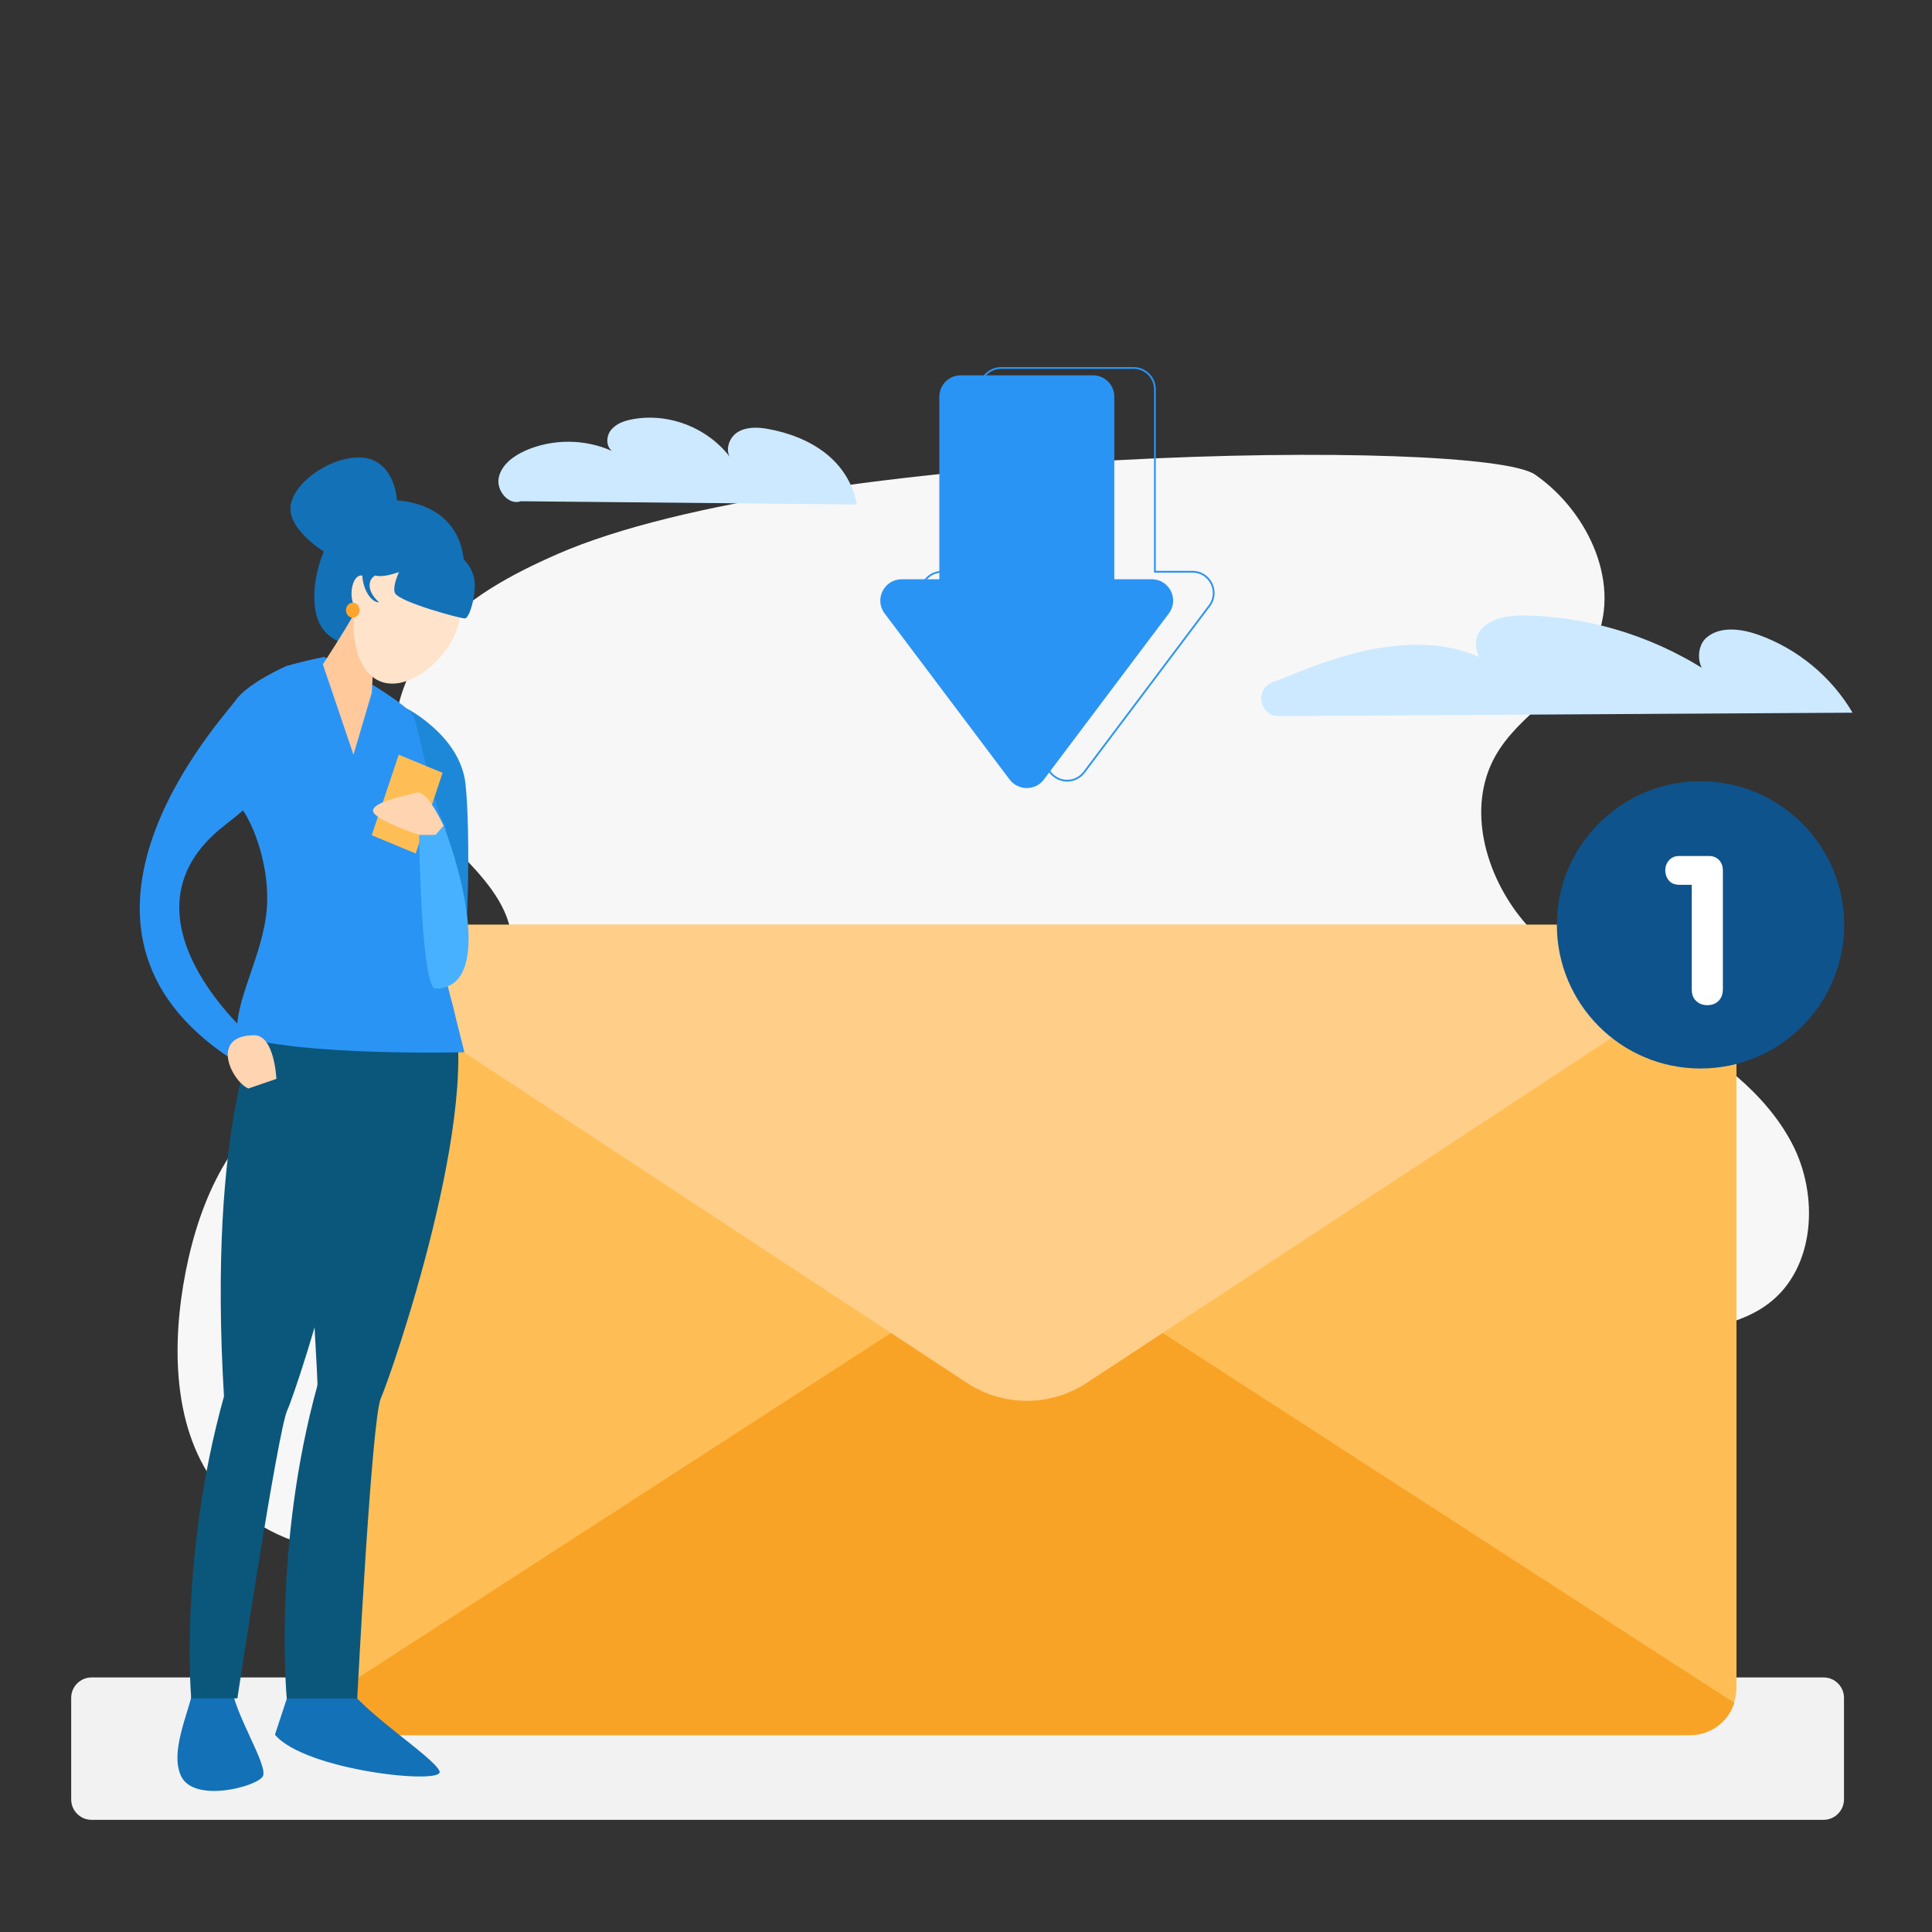 <svg xmlns="http://www.w3.org/2000/svg" xmlns:xlink="http://www.w3.org/1999/xlink" version="1.1" id="Layer_1" x="0px" y="0px" viewBox="0 0 1080 1080" style="enable-background:new 0 0 1080 1080;" xml:space="preserve">
<rect x="0" y="0" width="1080" height="1080" fill="#333333" stroke="none"/>
<style type="text/css">
	.st0{fill:#F7F7F7;}
	.st1{fill:#F2F2F2;}
	.st2{fill:#FFBE55;}
	.st3{fill:#F9A326;}
	.st4{fill:#FFCE88;}
	.st5{fill:#1371B7;}
	.st6{fill:#0B577C;}
	.st7{fill:#2A94F4;}
	.st8{fill:#1E88D8;}
	.st9{fill:#48B1FF;}
	.st10{fill:#FFD4B0;}
	.st11{fill:#FFC99C;}
	.st12{fill:#FFE3CA;}
	.st13{fill:#FFA42C;}
	.st14{fill:#0E538C;}
	.st15{fill:#FFFFFF;}
	.st16{fill:none;stroke:#2A94F4;stroke-miterlimit:10;}
	.st17{fill:#CCE9FF;}
</style>
<g>
	<path class="st0" d="M311.7,309.7c-26,11.4-51.8,25.2-69.9,46.9c-18.2,21.8-27.3,53-16.4,79.2c14.6,34.9,60.7,55.3,60.9,93.1   c0.2,27.1-24.9,47.8-50.1,57.7s-53.2,13.4-76.2,27.8c-34.7,21.7-50.9,63.8-57.6,104.2c-6.9,41.9-4.1,89.6,25.6,120   c36.9,37.8,97.8,33.5,150,25.5c69.6-10.8,139-23.4,208.3-36C638.1,800.4,790.1,772.7,942,745c16.3-3,33.2-6.2,46.5-16.2   c26.3-19.8,28.5-60.6,13.2-89.7c-15.3-29.1-43.5-48.9-71.6-66s-57.7-33.3-78.8-58.6c-21-25.3-31.5-62.7-15.6-91.5   c13.5-24.4,42.4-37.4,55.1-62.3c16.6-32.7-2.5-74.5-32.7-95.4C828,244.5,448.8,249.8,311.7,309.7z"/>
</g>
<path class="st1" d="M1019.4,1017.3H51.2c-6.3,0-11.4-5.1-11.4-11.4v-56.8c0-6.3,5.1-11.4,11.4-11.4h968.2c6.3,0,11.4,5.1,11.4,11.4  v56.8C1030.8,1012.1,1025.7,1017.3,1019.4,1017.3z"/>
<g>
	<path class="st2" d="M970.7,542.9v400.4c0,14.4-11.6,26-26,26H203.2c-14.3,0-26-11.6-26-26V542.9c0-2.7,0.4-5.4,1.2-7.9   c3.3-10.5,13.1-18.1,24.8-18.1h741.5c11.6,0,21.4,7.6,24.8,18.1C970.3,537.5,970.7,540.2,970.7,542.9z"/>
	<path class="st3" d="M178.5,951.9L574,696l395.5,255.9c-3.3,10.5-13.1,18.1-24.8,18.1H203.2C191.6,970.1,181.8,962.4,178.5,951.9z"/>
	<path class="st4" d="M969.5,535.1l-362.1,238c-20.3,13.3-46.5,13.3-66.8,0l-362.1-238c3.3-10.5,13.1-18.1,24.8-18.1h741.5   C956.3,517,966.2,524.6,969.5,535.1z"/>
</g>
<g>
	<path class="st5" d="M129.5,942c0.6,14.6,20.8,45.2,17.4,51s-38.2,15-45.6,0c-7.3-15,6.7-40.3,6.7-51S129.5,942,129.5,942z"/>
	<path class="st5" d="M193.2,941.3c8.8,15.3,49.3,40.9,52.5,48.8s-75.3-0.3-92-20.4c6-18.1,10.7-32.5,10.7-32.5L193.2,941.3z"/>
	<path class="st6" d="M154,557.7c-10.4,7.5-37.9,70.6-28.8,222.9c-25.2,90.6-18.3,168.8-18.3,168.8h25.8c0,0,22.6-149.8,27.9-161.1   c5.3-11.3,58.8-171.9,38.9-230.3C179.6,499.6,154,557.7,154,557.7z"/>
	<path class="st6" d="M184.4,539.5c-10.4,7.5-15.9,82-6.8,234.4c-25.2,90.6-17.3,175.6-17.3,175.6h39.4c0,0,8-156.6,13.2-167.9   s58.8-165.1,38.9-223.5C232.1,499.6,184.4,539.5,184.4,539.5z"/>
	<path class="st7" d="M160.1,372.3c0,0-21.6,9.5-28.3,19.1c-6.7,9.6-116,126.5-2.1,200.8c7.7-7.1,10.3-12.9,10.3-12.9   s-78.7-67.8-14.7-117.7s62.1-82.7,62.1-82.7L160.1,372.3z"/>
	<path class="st8" d="M227.1,395.9c0,0,30,15.1,33.1,42.1c3,27,1.5,99.5-3,104.5c-4.6,5.1-13.9,12.1-17.6,3.5   C235.9,537.5,227.1,395.9,227.1,395.9z"/>
	<path class="st7" d="M181.3,367.2c0,0,47,25.3,50.1,33.7c3,8.4,10.6,48.9,16.7,59c6.1,10.1-10.6,40.5-10.6,40.5l22.1,87.8   c0,0-92,2.4-126.9-9.4c-2.2-18.8,14.7-45,16.5-71.6c1.8-28.2-11.6-56.3-18.7-59.8c9.1-16.9,43.2-9.4,29.6-75.1   C172.2,368.9,181.3,367.2,181.3,367.2z"/>
	<polygon class="st2" points="207.8,466.9 232.4,477.1 247.4,432 222.9,421.9  "/>
	<path class="st9" d="M248,461.6c10.6,27,27.3,91-4.6,91c-7.6,0-9.1-79.2-9.1-86C238.9,461.6,248,461.6,248,461.6z"/>
	<path class="st10" d="M248,461.6c0,0-9.1-20.2-15.2-18.5s-24.3,5.1-24.3,10.1s25.8,13.5,25.8,13.5h9.1L248,461.6z"/>
	<path class="st10" d="M138.8,608.5c-9.7-4.6-21.5-29.7,3.3-29.8c11.4,0,12.4,24.4,12.4,24.4L138.8,608.5z"/>
	<path class="st5" d="M220.4,295.7c4.7-15.7,0-38.5-17.8-39.9c-17.8-1.4-41.6,15.6-40.2,29.8s24.9,26.6,24.9,26.6L220.4,295.7z"/>
	<path class="st5" d="M259.5,318.2c0,26.9-16.6,44.5-39.8,44.5s-44-1.8-44-28.7s17.9-54.5,41.1-54.5S259.5,291.3,259.5,318.2z"/>
	<g>
		<path class="st11" d="M197.2,344.4c-4.6,8.4-16.7,27-16.7,27l17.1,50.5l10.2-34.5l1.5-26.1L197.2,344.4z"/>
		<path class="st12" d="M203.4,324.7c-9.1,16.7-7.6,45.3,6,54.5c13.6,9.2,34.2-4.6,43.3-21.3c9.1-16.7,5.5-37.7-8.1-46.9    S212.5,308,203.4,324.7z"/>
		<ellipse class="st12" cx="201.8" cy="331.8" rx="5.3" ry="10.1"/>
		<ellipse class="st13" cx="197.2" cy="341.1" rx="3.8" ry="4.2"/>
	</g>
	<path class="st5" d="M251.1,307.8c9.1,2.9,15,11.7,14.3,21.2c-0.7,9.1-3.6,16.7-5.5,16.7c-3,0-36-9-39-14s8-27,16-27   C240.4,304.7,246,306.1,251.1,307.8z"/>
	<path class="st5" d="M230.9,316.7c0,0-15.1,7-21.1,5c-4,2-5.2,8.5,2.1,15c-6.3,0.1-12-14-8-21s24-16,24-16l13,7l-1,4L230.9,316.7z"/>
</g>
<circle class="st14" cx="950.6" cy="517" r="80.3"/>
<g>
	<path class="st15" d="M945.7,552.9v-58.3h-6.9c-2.6,0-4.6-0.8-5.9-2.4s-2-3.5-2-5.7c0-2.1,0.7-4,2.1-5.6c1.4-1.6,3.3-2.4,5.8-2.4   h16.5c2.4,0,4.3,0.8,5.7,2.3s2.1,3.5,2.1,5.9v66.1c0,2.9-0.8,5.1-2.4,6.7c-1.6,1.6-3.7,2.4-6.3,2.4c-2.5,0-4.6-0.8-6.3-2.4   S945.7,555.7,945.7,552.9z"/>
</g>
<path class="st16" d="M666.6,319.6h-21v-102c0-6.5-5.3-11.9-11.9-11.9h-74.1c-6.5,0-11.9,5.3-11.9,11.9v102h-21  c-9.9,0-15.5,11.3-9.6,19.1l69.9,92.9c4.8,6.4,14.3,6.4,19.1,0l69.9-92.9C682,330.9,676.4,319.6,666.6,319.6z"/>
<g>
	<path class="st7" d="M611,368.6H537c-6.5,0-11.9-5.3-11.9-11.9v-135c0-6.5,5.3-11.9,11.9-11.9H611c6.5,0,11.9,5.3,11.9,11.9v135   C622.9,363.3,617.5,368.6,611,368.6z"/>
	<path class="st7" d="M583.5,435.8l69.9-92.9c5.9-7.9,0.3-19.1-9.6-19.1H504.1c-9.9,0-15.5,11.3-9.6,19.1l69.9,92.9   C569.2,442.1,578.8,442.1,583.5,435.8z"/>
</g>
<g>
	<path class="st17" d="M1035.6,398.4c-11.8-20.1-30.8-35.8-52.8-43.6c-9.4-3.3-20.9-4.9-28.6,1.4c-7.7,6.3-5,22.5,5,22.3   c-30.9-21.4-68-33.5-105.5-34.4c-9.4-0.2-20,0.8-26,8.1s-1,21.7,8.3,20c-28.3-18.2-65.7-12.6-97.4-1.3c-9.2,3.3-18.3,7-27.4,10.6   c-10,4-7.1,18.8,3.7,18.8L1035.6,398.4z"/>
</g>
<g>
	<path class="st17" d="M291.2,280.2c-6.9,2.5-13.9-6-12.4-13.2c1.5-7.2,8.2-12.1,14.9-15.1c15.2-6.7,33.3-6.6,48.4,0.2   c-3.5-2.7-3.3-8.5-0.4-11.9c2.8-3.4,7.3-5,11.7-5.8c20.8-4,43.4,5.2,55.6,22.4c-4-4.2-1.8-11.8,3-15s11.2-3.1,16.9-2.1   c24.6,4.4,45.4,17.8,50.1,42.3L291.2,280.2z"/>
</g>
</svg>
